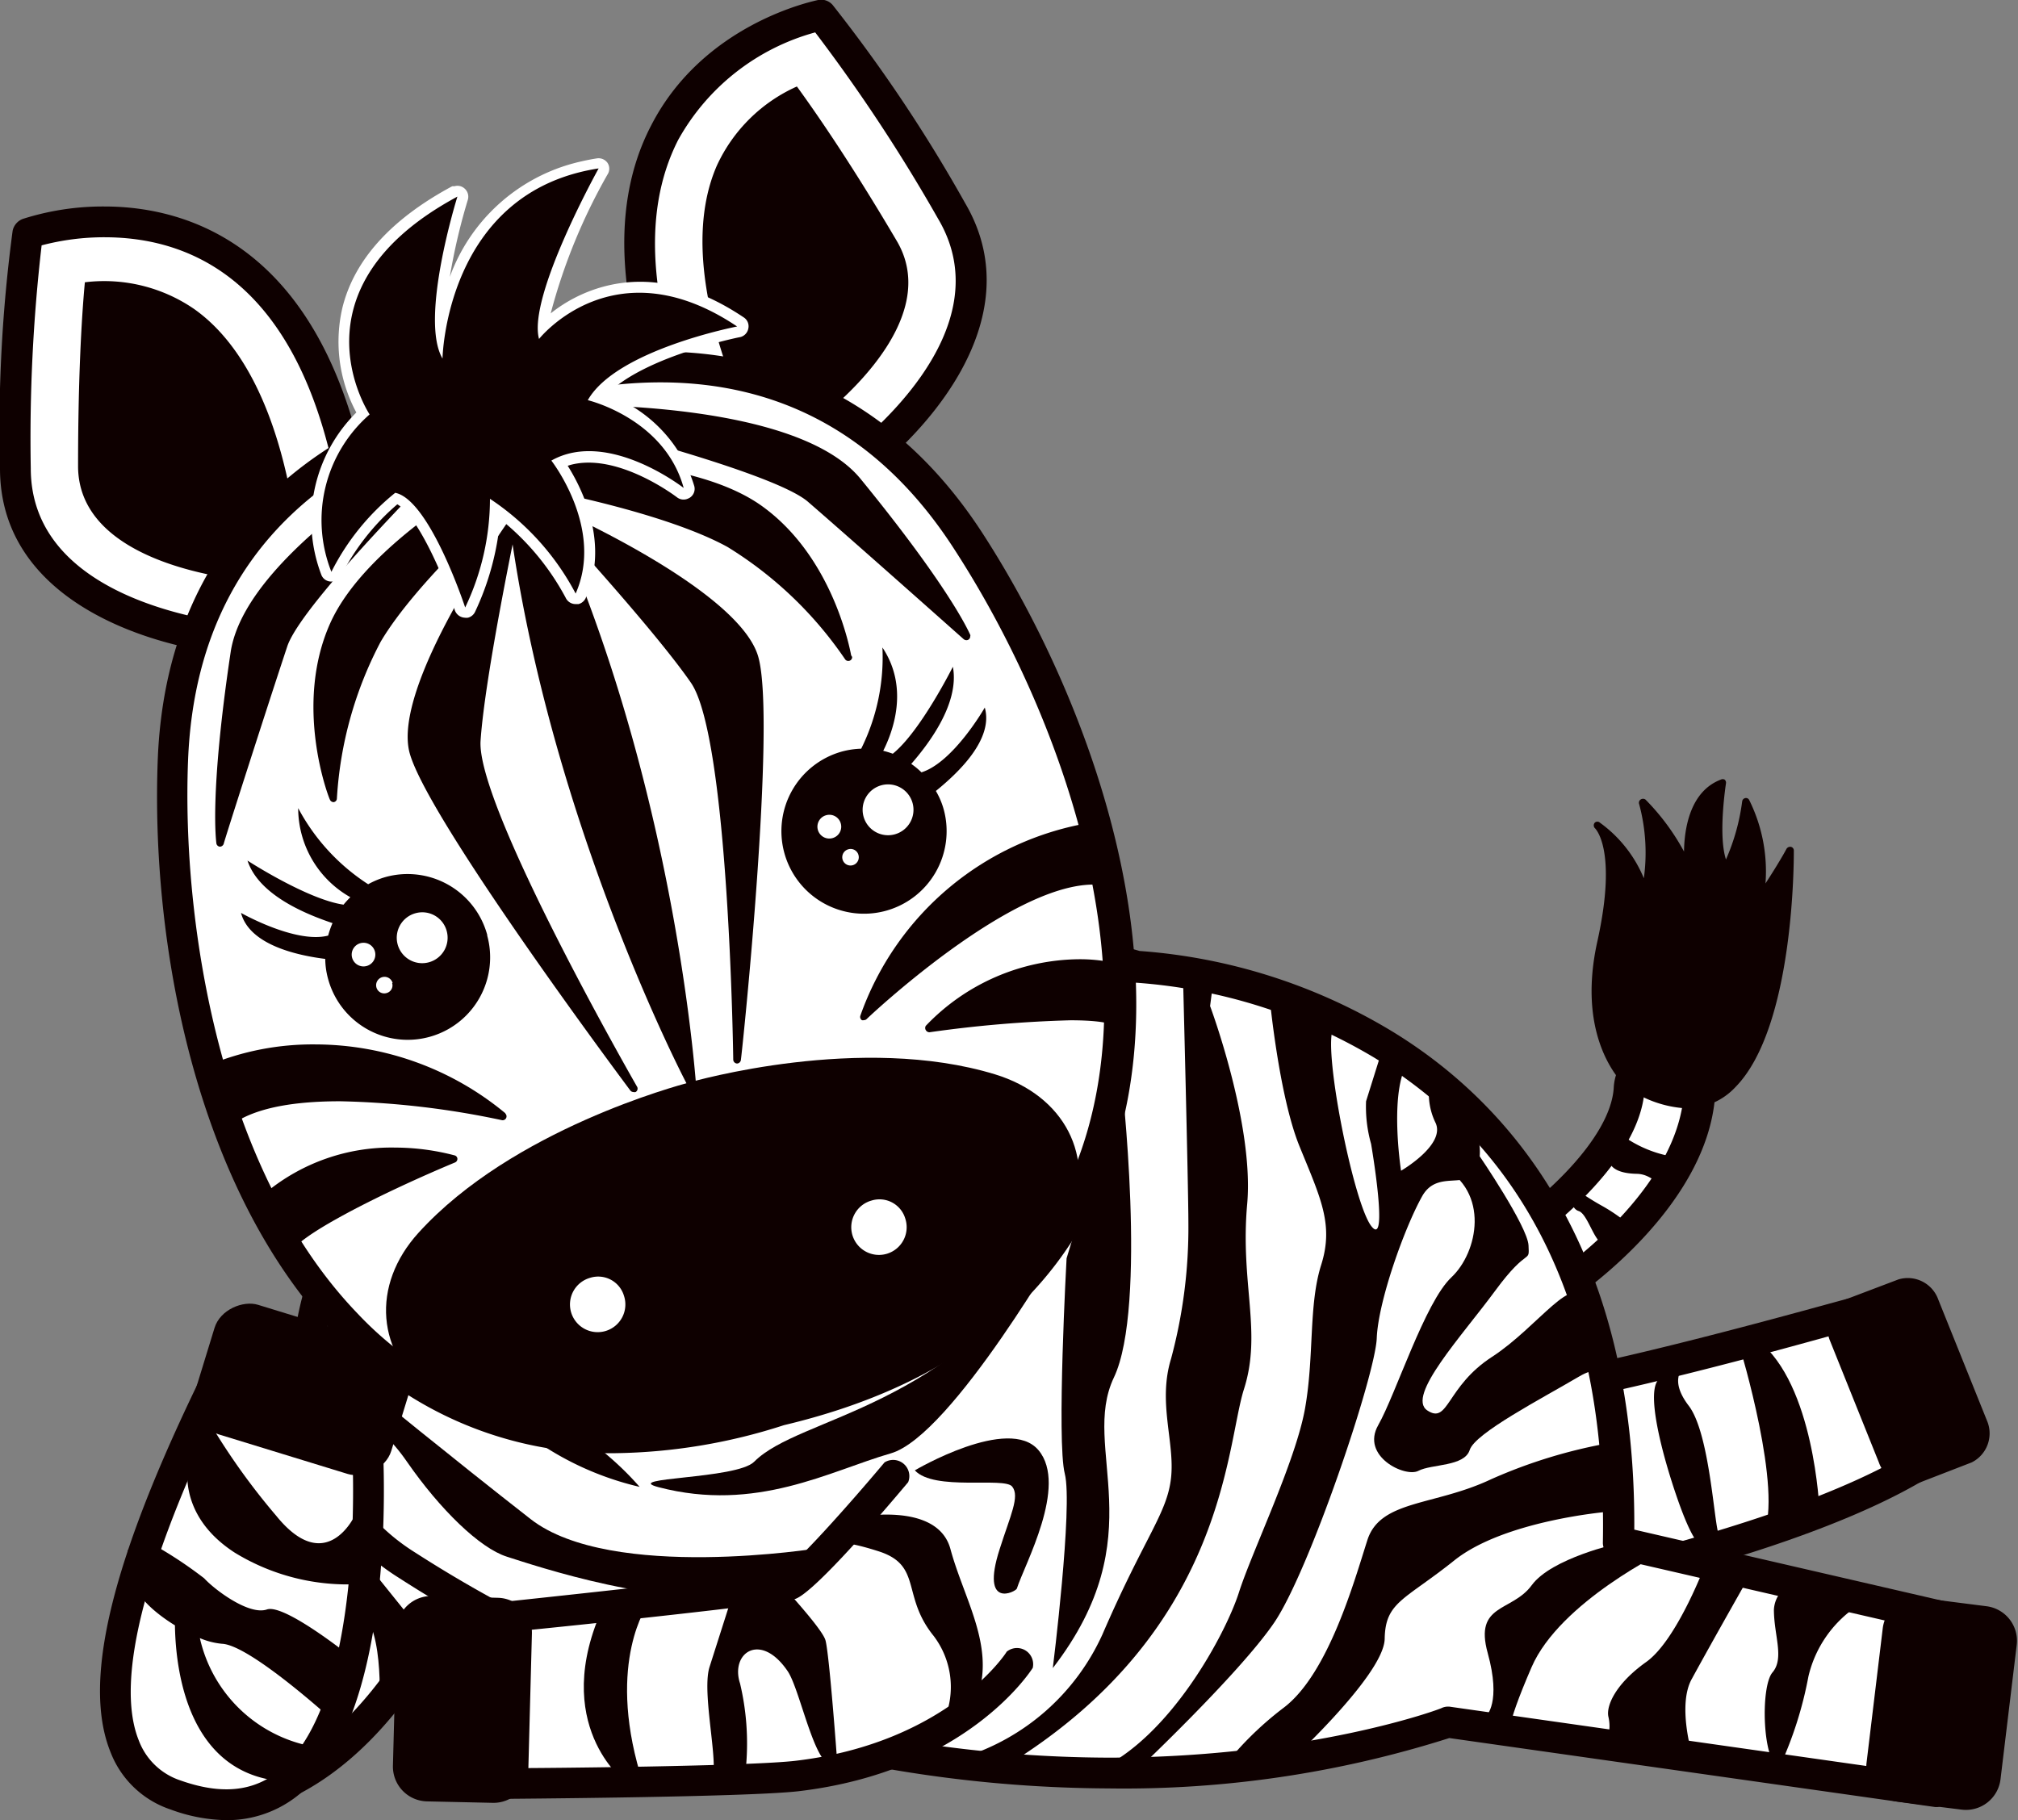 <svg xmlns="http://www.w3.org/2000/svg" width="124.59" height="112.39" viewBox="0 0 124.59 112.39"><rect x="0" y="0" width="124.59" height="112.39" fill="#808080" stroke="none"/><defs><style>.cls-1{fill:#fff;}.cls-2{fill:#0e0000;}</style></defs><title>アセット 3</title><g id="レイヤー_2" data-name="レイヤー 2"><g id="レイヤー_2-2" data-name="レイヤー 2"><path class="cls-1" d="M13.43,111.18s9.6.72,16.21-17.07l-4.85-6.28Z"/><path class="cls-2" d="M13.58,112.13h-.22a1,1,0,0,1-.79-1.37L23.94,87.41a.94.94,0,0,1,1.6-.16l4.85,6.28a1,1,0,0,1,.14.91C24.28,111.28,15.32,112.13,13.58,112.13ZM25,89.62,15,110c2.8-.67,8.85-3.53,13.52-15.77Z"/><path class="cls-2" d="M21.76,95.45l.16.78L17.79,91.9s2.89,6.2,4.45,7.49,1.16,6.39,1.16,6.39l2.26-5.48Z"/><path class="cls-1" d="M98.28,97.53s13-2.73,20.07-7l-4-9.42S94,87,91.21,86.08Z"/><path class="cls-2" d="M98.28,98.48a1,1,0,0,1-.81-.45L90.4,86.58a.95.95,0,0,1,1.09-1.4,2.23,2.23,0,0,0,.55,0h0c4.53,0,21.92-5,22.09-5a1,1,0,0,1,1.14.55l4,9.42a1,1,0,0,1-.39,1.18c-7.18,4.31-19.83,7-20.36,7.12A.68.68,0,0,1,98.28,98.48Zm-5.34-11.4,5.79,9.38c2.6-.59,12.34-2.95,18.42-6.34l-3.31-7.87C110.5,83.19,98,86.66,92.94,87.08Z"/><path class="cls-1" d="M95.18,80a2.19,2.19,0,0,1-1.24-4h0c1.75-1.2,6.37-5.09,6.64-8.7a2.19,2.19,0,0,1,4.37.32c-.47,6.36-7.73,11.44-8.56,12A2.09,2.09,0,0,1,95.18,80Z"/><path class="cls-2" d="M95.17,80.93a3.14,3.14,0,0,1-1.77-5.74c1.54-1,6-4.76,6.23-8a3.14,3.14,0,1,1,6.26.46c-.49,6.8-8.1,12.13-9,12.72a3.11,3.11,0,0,1-1.74.54Zm7.58-14.73a1.23,1.23,0,0,0-1.22,1.15c-.36,4.8-7,9.37-7.06,9.41a1.24,1.24,0,0,0-.33,1.72,1.22,1.22,0,0,0,1,.55v0a1.27,1.27,0,0,0,.68-.21c.79-.54,7.71-5.38,8.14-11.29a1.24,1.24,0,0,0-1.15-1.32Z"/><path class="cls-1" d="M70.18,59.76s30.39.8,29.73,35.54l20.5,4.72s4.45,8.61-.79,10.61l-30.28-4.3S59,117.89,25.1,96.67C7.87,85.87,28,47.83,70.18,59.76Z"/><path class="cls-2" d="M119.62,111.58h-.14l-30-4.26a66.27,66.27,0,0,1-21.06,3.11,81.51,81.51,0,0,1-43.79-13c-5.81-3.64-8-10.36-5.79-18,3.19-11.07,15.73-23,35.75-23a58.56,58.56,0,0,1,15.77,2.29,35,35,0,0,1,15.45,4.88c7,4.21,15.2,13,15.09,30.85l19.75,4.56a.92.92,0,0,1,.63.49c.12.23,2.86,5.59,1.48,9.2a4.59,4.59,0,0,1-2.77,2.73A1,1,0,0,1,119.62,111.58Zm-30.28-6.2h.14l30,4.27a2.72,2.72,0,0,0,1.46-1.54c.82-2.15-.45-5.67-1.19-7.27L99.7,96.22a1,1,0,0,1-.74-.94c.27-14-4.49-24.12-14.16-30a33.3,33.3,0,0,0-14.65-4.6l-.23,0a56.82,56.82,0,0,0-15.36-2.25c-19,0-30.93,11.2-33.92,21.6-1.94,6.75-.08,12.67,5,15.84a79.63,79.63,0,0,0,42.78,12.66c12.35,0,20.54-3,20.62-3.08A1,1,0,0,1,89.34,105.38Z"/><path class="cls-2" d="M117.11,111.24a2.15,2.15,0,0,1-1.87-2.4l1-8.3a2.15,2.15,0,0,1,2.4-1.87l4,.51a2.15,2.15,0,0,1,1.87,2.4l-1,8.29a2.15,2.15,0,0,1-2.4,1.87Z"/><path class="cls-2" d="M118.5,91.55A2,2,0,0,1,116,90.3l-3-7.47a2,2,0,0,1,.94-2.59L117.21,79a2,2,0,0,1,2.46,1.25l3,7.46a2,2,0,0,1-.94,2.59Z"/><path class="cls-1" d="M55.34,90.89s-5.56,6.63-6.58,6.92-17.65,2.06-17.65,2.06-3.76,6.17-.48,10.29c0,0,15.37-.09,18.61-.48,10-1.18,13.73-7.16,13.73-7.16Z"/><path class="cls-2" d="M30.63,111.11a.93.93,0,0,1-.74-.36c-3.66-4.58.24-11.1.41-11.38a.93.93,0,0,1,.71-.45c6.23-.66,16.35-1.78,17.45-2,.73-.42,3.73-3.74,6.15-6.62a1,1,0,0,1,1.46,1.22c-2.62,3.12-6,6.92-7,7.22s-13.68,1.65-17.33,2c-.67,1.29-2.55,5.47-.59,8.44,2.64,0,15.18-.12,18-.46,9.35-1.11,13-6.68,13-6.73a1,1,0,0,1,1.61,1c-.17.26-4.12,6.38-14.43,7.61-3.26.38-18.08.47-18.71.48Z"/><path class="cls-2" d="M26.35,111.23A2.15,2.15,0,0,1,24.26,109l.22-8.36a2.15,2.15,0,0,1,2.21-2.09l4.06.11a2.15,2.15,0,0,1,2.09,2.21l-.22,8.36a2.15,2.15,0,0,1-2.21,2.09Z"/><path class="cls-2" d="M74.71,62.12S77.44,69.43,77,74.35s.93,7.89-.2,11.43-1.12,15-14.8,23.33l-2.57-.59a14,14,0,0,0,8.63-7.59c2.62-6.06,4-7.47,4.24-9.68s-.83-4.64,0-7.35a31.09,31.09,0,0,0,1.07-8.39c0-2.29-.34-15.51-.34-15.51L75,59.9Z"/><path class="cls-2" d="M78.37,61.45s.57,6.16,1.86,9.33,2.13,4.82,1.34,7.32-.42,5.62-1,8.88-3.28,8.84-4.08,11.35-4.24,9-8.79,11l2.22.25s6.57-6.18,8.75-9.39S84.91,84.92,85,82.63s1.71-6.81,2.8-8.76,3.39.16,3.56-2.54-3-4.88-3-4.88a4.11,4.11,0,0,0,.25,2.84c.71,1.37-2.11,3-2.11,3s-.83-5.32.6-6.93L85.28,65,84.34,68a8.39,8.39,0,0,0,.31,2.63s1.13,6.57,0,5.06-3.05-11.32-2.3-12.23S78.37,61.45,78.37,61.45Z"/><path class="cls-2" d="M91.31,71.33s3,4.39,3.06,5.57,0,0-2.05,2.79-5.52,6.52-4.2,7.4,1.16-1.47,4-3.31,5.19-5.47,5.64-3.26.84,6,.84,6,1.14-2.85-1.13-1.51-6.4,3.48-6.73,4.52-2.35.86-3.17,1.29S84,89.92,85.09,88s2.88-7.59,4.52-9.13S92,73.6,89,72C89,72,91.51,70.7,91.31,71.33Z"/><path class="cls-2" d="M99.44,89.09a31.48,31.48,0,0,0-7.38,2.25C88.55,93,85.22,92.6,84.42,95.1s-2.39,8.21-5.13,10.32a20.43,20.43,0,0,0-4,4l4-.33s6.16-5.62,6.2-7.9,1.21-2.37,4.3-4.84,9.45-3,9.45-3Z"/><path class="cls-2" d="M99.91,95.3s-4.12.91-5.34,2.58S91,99,91.85,102.07s-.09,3.88-.09,3.88l1.47,1.16s-.42-.13,1.33-4.17,8.27-7.19,8.27-7.19Z"/><path class="cls-2" d="M111.23,97.63a1.87,1.87,0,0,0-1.71,1.76c0,1.59.66,3-.09,3.88s-.62,5.55.42,5.88a23.7,23.7,0,0,0,1.8-5.63,7.19,7.19,0,0,1,3-4.34Z"/><path class="cls-2" d="M69.23,66.54s1.63,14.13-.46,18.52S71.33,94.8,65,103c0,0,1.25-10,.74-12s.11-13.3.11-13.3Z"/><path class="cls-2" d="M52.68,93.72s5.18-1.11,6,1.93,2.71,5.92,1.71,9l-2.13,1.62a5.21,5.21,0,0,0-.62-5.26c-2-2.47-.68-4.35-3.39-5.22s-2.92-.41-2.92-.41Z"/><path class="cls-2" d="M47.79,97.36s2.93,3.11,3.17,3.91.73,7.54.73,7.54c-1.23,1.18-2.22-4.38-3.06-5.62-1.67-2.46-3.56-1.13-2.94.76a16,16,0,0,1,.38,5s-3.08,1.19-2.27,1-.53-5.25,0-7l1.61-5.05Z"/><path class="cls-2" d="M56.48,90.79s5.81-3.43,7.64-1.24-.88,7.08-1.34,8.54c-.07.2-2.26,1.31-1.07-2.41.66-2.09,1.27-3.28.78-3.89S57.68,92.09,56.48,90.79Z"/><path class="cls-2" d="M65.83,76.29S58.78,88.65,55,89.74s-8.3,3.67-14.34,2.09c-2.37-.62,4.81-.48,5.9-1.57C49.41,87.39,58.54,87.2,65.83,76.29Z"/><path class="cls-2" d="M50.58,95.59S37.73,97.68,32.76,93.8s-10-8-10-8l-1,2s1.31-.51,3.36,2.45,4.5,5.34,6.17,5.87,10,3.36,15,2.18S50.58,95.59,50.58,95.59Z"/><path class="cls-2" d="M26.06,81.32s7,3.37,7.68,4.74c1.23,2.39,3.14,2.78,5.75,5.75A18.63,18.63,0,0,1,30.6,86.9C26.32,82.66,25,83.27,25,83.27Z"/><path class="cls-2" d="M106.16,94.8c-.31-.1-.53-6.21-1.9-8s-.16-2.5-.16-2.5a8.28,8.28,0,0,0-1.6.8c-1,.6.17,4.88,1.07,7.46s1.32,2.74,1.32,2.74S106.47,94.9,106.16,94.8Z"/><path class="cls-2" d="M103.69,72.52s.37-1.15-.77-1.17a7.41,7.41,0,0,1-3-1.42s-2,2.49,1.14,2.55C102.3,72.51,102.46,73.85,103.69,72.52Z"/><path class="cls-2" d="M100.44,75.5a10.67,10.67,0,0,0-1.6-1.08,15.84,15.84,0,0,1-1.72-1.12l0,.79a.54.54,0,0,0,.35.69c.53.17.93,1.79,1.45,2S100.44,75.5,100.44,75.5Z"/><path class="cls-2" d="M105.37,96.38s-1.79,4.86-3.73,6.24-2.48,2.74-2.34,3.38a2.49,2.49,0,0,1,0,1.17l5.15,1.09s-.89-3,0-4.59c1.37-2.51,3.64-6.5,3.64-6.5Z"/><path class="cls-2" d="M16.19,81.62s2.7.17,3.48,1.34a5.85,5.85,0,0,0,2.66,1.76l.14.62s-.23.73-1.73,0A33.74,33.74,0,0,1,16.9,83Z"/><path class="cls-2" d="M107.43,83.24s2.69,8.87,1.42,11.56l3.48-1.58s-.31-7.76-3.8-10.45Z"/><path class="cls-2" d="M40,99.07s-2.54,3.49-.48,10.45l-1.11.32s-4.75-3.8-.79-11.4Z"/><path class="cls-1" d="M14.05,83.85l8.58,4.46s2.1,27.52-11.8,22.53C3.37,108.16,8.62,94.73,14.05,83.85Z"/><path class="cls-2" d="M14,112.39a10.3,10.3,0,0,1-3.47-.66,6,6,0,0,1-3.71-3.55C5,103.66,7,95.79,13.2,83.43a1,1,0,0,1,.56-.48.93.93,0,0,1,.73.06l8.58,4.46a1,1,0,0,1,.51.77c.05.65,1.14,15.91-4.32,21.8A7,7,0,0,1,14,112.39Zm.5-27.25C9,96.19,7.05,103.7,8.57,107.47a4.13,4.13,0,0,0,2.58,2.47c2.83,1,5,.64,6.72-1.19,4.38-4.73,4-17.14,3.85-19.84Z"/><rect class="cls-2" x="14.52" y="79.46" width="8.36" height="12.66" rx="2.15" ry="2.15" transform="translate(-68.8 78.5) rotate(-72.94)"/><path class="cls-2" d="M12.86,87.71a41.41,41.41,0,0,0,4.19,5.88c3.12,3.86,4.88-.06,4.88-.06l.31,4.28a13.32,13.32,0,0,1-7.75-1.94c-3.63-2.35-2.86-5.5-2.86-5.5Z"/><path class="cls-2" d="M20.61,106.28l1.22-3.85S17.59,99,16.48,99.38s-3.24-1.23-3.87-1.92A25.82,25.82,0,0,0,9,95.12l-1.12.61a4.91,4.91,0,0,1,.56,2.21c0,.61,1.07,1.63,2.36,2.42.05,3.19,1,9.63,7.31,9.66l.8-2.26a8.76,8.76,0,0,1-6.57-6.61,4.6,4.6,0,0,0,1.37.35C15.45,101.57,20.61,106.28,20.61,106.28Z"/><path class="cls-2" d="M110.75,52.52a.23.23,0,0,0-.18-.23.27.27,0,0,0-.27.12c-.27.51-.81,1.39-1.3,2.14a9.9,9.9,0,0,0-1-5.14.22.22,0,0,0-.25-.13.24.24,0,0,0-.19.21,13,13,0,0,1-1,3.58c-.5-1.53,0-4.67,0-4.7a.25.25,0,0,0-.08-.23.26.26,0,0,0-.24,0c-1.89.72-2.25,3-2.27,4.44a14.08,14.08,0,0,0-2.38-3.21.26.26,0,0,0-.3,0,.24.24,0,0,0-.09.28,11.55,11.55,0,0,1,.29,4.58,8,8,0,0,0-2.71-3.43.23.23,0,0,0-.32,0,.25.25,0,0,0,0,.33s1.43,1.25.16,7c-1.37,6.17,1.64,8.86,1.8,9a7,7,0,0,0,3.72,1.31,4.11,4.11,0,0,0,3-1.31C110.79,63.43,110.75,53,110.75,52.52Z"/><path class="cls-1" d="M15.35,39.56S1,38.8,1,28.92a91.24,91.24,0,0,1,.77-14.51S19.62,8,22.31,33.84Z"/><path class="cls-2" d="M15.35,40.51h0C10,40.23,0,37.45,0,28.93A92.35,92.35,0,0,1,.78,14.25a1,1,0,0,1,.62-.73,16.28,16.28,0,0,1,5.05-.77c5.46,0,14.91,2.73,16.8,21a.91.91,0,0,1-.34.83l-7,5.72A.94.94,0,0,1,15.35,40.51ZM2.57,15.15A103.58,103.58,0,0,0,1.9,28.92c0,8,11,9.46,13.14,9.66l6.27-5.15c-1.76-15.51-9-18.78-14.86-18.78A15.17,15.17,0,0,0,2.57,15.15Z"/><path class="cls-2" d="M14.2,35.71c-3-.45-9.36-2-9.38-6.91,0-5.36.21-9.13.42-11.37A9.8,9.8,0,0,1,12,19.09c3.17,2.25,5.32,6.83,6.26,13.31Z"/><path class="cls-1" d="M51.83,29.53s11.94-8,6.93-16.5A91.72,91.72,0,0,0,50.69,1S32,4.56,42.92,28.17Z"/><path class="cls-2" d="M51.83,30.48h-.15l-8.9-1.36a.94.94,0,0,1-.72-.54C38.12,20,37.48,13,40.19,7.77,43.42,1.45,50.22.07,50.51,0a.94.94,0,0,1,.9.31,93.22,93.22,0,0,1,8.17,12.22c4.32,7.34-2.84,14.84-7.22,17.77A.94.94,0,0,1,51.83,30.48Zm-8.26-3.17,8,1.22c1.73-1.26,10.43-8.09,6.36-15A103.53,103.53,0,0,0,50.33,2a13.86,13.86,0,0,0-8.46,6.64C39.5,13.29,40.08,19.56,43.57,27.31Z"/><path class="cls-2" d="M50.85,25.64c2.32-1.91,7-6.51,4.53-10.74-2.72-4.62-4.85-7.73-6.18-9.56a9.88,9.88,0,0,0-4.93,4.86c-1.57,3.56-1.08,8.59,1.43,14.65Z"/><path class="cls-1" d="M59.8,33.43C49.25,17.16,32.15,24,30.94,24.53c-1.3.18-19.49,3-20.25,22.4C9.91,67,19.31,96.06,48.15,87.12,77.51,80.06,70.74,50.29,59.8,33.43Z"/><path class="cls-2" d="M38,89.73h0a23.17,23.17,0,0,1-17.31-7.32C12,73.3,9.31,58.09,9.74,46.9c.77-19.69,19.08-23,21-23.3a27.93,27.93,0,0,1,10.08-1.89c5.73,0,13.82,1.94,19.83,11.2,6.7,10.33,12.7,27,7.58,39.78C65.08,80.46,58.43,85.62,48.4,88A35.18,35.18,0,0,1,38,89.73Zm2.74-66.12a26.28,26.28,0,0,0-9.46,1.79.84.84,0,0,1-.24.07,26.12,26.12,0,0,0-9.94,3.85c-6,3.94-9.19,9.88-9.49,17.65-.4,10.31,2.1,25.44,10.45,34.12A21.34,21.34,0,0,0,38,87.83h0a33.31,33.31,0,0,0,9.84-1.62l.06,0c9.41-2.26,15.63-7,18.49-14.2,4.85-12.16-1-28.09-7.41-38C54.56,27.09,48.42,23.61,40.77,23.61Z"/><path class="cls-2" d="M61.44,66.34c-8.27-2.53-18.55.4-19,.53s-10.8,2.85-16.61,9.26.9,17,22.2,11.1C69.72,81.27,69.89,68.93,61.44,66.34Z"/><path class="cls-1" d="M38.52,80a1.71,1.71,0,1,1-2.08-1.1A1.66,1.66,0,0,1,38.52,80Z"/><path class="cls-1" d="M55.89,75.24a1.71,1.71,0,1,1-2.08-1.11A1.66,1.66,0,0,1,55.89,75.24Z"/><path class="cls-1" d="M23.63,53.48a7.2,7.2,0,0,0-.88.33A12.33,12.33,0,0,1,19,49.58a.7.7,0,0,0-.77-.36h0a.68.68,0,0,0-.5.63,6.3,6.3,0,0,0,1.89,4.8,26,26,0,0,1-3.95-2.1.7.7,0,0,0-.56-.09.69.69,0,0,0-.47.89c.62,1.83,2.54,3,4.15,3.69a12.48,12.48,0,0,1-3.56-1.34.7.7,0,0,0-.53-.06.6.6,0,0,0-.24.12.68.68,0,0,0-.24.73c.58,2.18,3.33,3,5.22,3.28a5.93,5.93,0,0,0,.16.82,5.79,5.79,0,1,0,4-7.12Z"/><path class="cls-2" d="M30.08,57.72a5.1,5.1,0,0,0-6.26-3.57,5,5,0,0,0-1.09.45,12.7,12.7,0,0,1-4.32-4.7,6.32,6.32,0,0,0,3.22,5.5,6,6,0,0,0-.42.46c-2.23-.32-5.93-2.72-5.93-2.72C16,55.33,19.05,56.5,20.53,57a5.41,5.41,0,0,0-.27.77c-2,.52-5.38-1.4-5.38-1.4.53,2,3.53,2.63,5.2,2.84a4.84,4.84,0,0,0,.18,1.25,5.09,5.09,0,1,0,9.82-2.69Z"/><path class="cls-1" d="M27.58,57.49a1.57,1.57,0,1,1-1.93-1.1A1.56,1.56,0,0,1,27.58,57.49Z"/><path class="cls-1" d="M23.15,58.76a.73.73,0,1,1-.9-.52A.73.73,0,0,1,23.15,58.76Z"/><path class="cls-1" d="M24.21,60.7a.49.49,0,0,1-.35.62.5.5,0,0,1-.62-.35.5.5,0,1,1,1-.27Z"/><path class="cls-1" d="M51.82,45.73a6,6,0,0,1,.93-.16,12.53,12.53,0,0,0,1-5.55.69.69,0,0,1,.47-.7h0a.68.68,0,0,1,.76.29,6.3,6.3,0,0,1,.83,5.08,25.39,25.39,0,0,0,2.31-3.82.69.69,0,0,1,.44-.36.82.82,0,0,1,.27,0,.71.71,0,0,1,.6.55c.39,1.89-.66,3.88-1.69,5.29a12.64,12.64,0,0,0,2.38-3,.7.7,0,0,1,.42-.33.74.74,0,0,1,.26,0,.73.73,0,0,1,.59.5c.61,2.18-1.35,4.28-2.81,5.5a6.55,6.55,0,0,1,.28.78,5.79,5.79,0,1,1-7.12-4.05Z"/><path class="cls-2" d="M60.8,43.69s-1.93,3.38-3.91,4a4.59,4.59,0,0,0-.63-.52c1-1.15,3-3.7,2.57-6,0,0-2,4-3.71,5.37a5.76,5.76,0,0,0-.59-.18c.6-1.19,1.61-3.89-.05-6.38a12.69,12.69,0,0,1-1.31,6.25A5.16,5.16,0,0,0,52,46.4,5.1,5.1,0,1,0,58.27,50a4.76,4.76,0,0,0-.49-1.16C59.11,47.76,61.36,45.67,60.8,43.69Z"/><path class="cls-1" d="M56.34,49.58a1.57,1.57,0,1,1-1.93-1.09A1.57,1.57,0,0,1,56.34,49.58Z"/><path class="cls-1" d="M51.91,50.85a.73.73,0,0,1-.51.9A.73.73,0,1,1,51,50.34.73.73,0,0,1,51.91,50.85Z"/><path class="cls-1" d="M53,52.79a.51.51,0,1,1-.62-.35A.5.5,0,0,1,53,52.79Z"/><path class="cls-2" d="M39.32,67.08c-.1-.17-9.92-17.3-9.65-21.34s2.25-13.46,2.27-13.55a.24.24,0,0,0-.14-.27.25.25,0,0,0-.29.08c-.3.43-7.38,10.41-6.21,14.53S38.41,66.66,38.92,67.34a.25.25,0,0,0,.19.09.28.28,0,0,0,.13,0A.24.24,0,0,0,39.32,67.08Z"/><path class="cls-2" d="M31.13,29.24a.25.25,0,0,0-.14-.16.28.28,0,0,0-.2,0c-.33.18-8.19,4.41-10.42,9.44s-.12,10.63,0,10.86a.25.25,0,0,0,.23.15h0a.23.23,0,0,0,.2-.23,23.72,23.72,0,0,1,2.7-9.67c2.22-3.77,7.88-8.76,7.94-8.81a.22.22,0,0,0,.07-.24Z"/><path class="cls-2" d="M29.4,26.26a.25.25,0,0,0-.3-.07c-.57.31-13.87,7.48-14.86,14.08-1.32,8.84-.89,11.69-.88,11.81a.24.24,0,0,0,.22.2h0a.26.26,0,0,0,.23-.17c0-.08,2.61-8.23,3.93-12.21,1-2.94,11.51-13.22,11.62-13.33A.24.24,0,0,0,29.4,26.26Z"/><path class="cls-2" d="M28.06,71.34a14.55,14.55,0,0,0-3.66-.48,12.16,12.16,0,0,0-8,2.79.23.23,0,0,0-.06.24l1.07,3.78a.23.23,0,0,0,.23.17h0a.24.24,0,0,0,.25-.23s0-.06,0-.08c.06-1.09,6-4,10.2-5.75a.24.24,0,0,0,.15-.23A.23.23,0,0,0,28.06,71.34Z"/><path class="cls-2" d="M31.2,68.74a18.43,18.43,0,0,0-11.7-4.25,16.73,16.73,0,0,0-6.62,1.28.22.22,0,0,0-.13.25l.63,3.77a.23.23,0,0,0,.17.18h.06a.24.24,0,0,0,.18-.07C15,68.63,17.42,68,21,68a52.87,52.87,0,0,1,10,1.17.24.24,0,0,0,.2-.41Z"/><path class="cls-2" d="M46.83,40.61c-1.09-4.14-12.28-9.1-12.76-9.31a.24.24,0,0,0-.29.08.24.24,0,0,0,0,.3c.07.07,6.54,7.09,8.88,10.48s2.61,23.08,2.61,23.28a.25.25,0,0,0,.23.23h0a.25.25,0,0,0,.24-.21C45.86,64.61,47.92,44.68,46.83,40.61Z"/><path class="cls-2" d="M52.55,40.47c-.13-.7-1.26-6.21-5.56-9.26C42.45,28,33.21,28.43,33.21,28.43a.22.22,0,0,0-.18.1.2.2,0,0,0,0,.2l.36,1.35a.25.25,0,0,0,.19.18c.07,0,7.49,1.4,11.33,3.51a23.91,23.91,0,0,1,7.26,6.93.23.23,0,0,0,.2.11h0a.23.23,0,0,0,.24-.24A.36.36,0,0,0,52.55,40.47Z"/><path class="cls-2" d="M59.91,39.22c-.19-.44-1.51-3.2-6.77-9.64C49.8,25.48,39.43,25,35.13,25c-1.19,0-2,0-2,0a.25.25,0,0,0-.23.22.24.24,0,0,0,.18.25c.15,0,14.46,3.49,16.8,5.51,3.17,2.75,9.56,8.44,9.62,8.49a.27.27,0,0,0,.16.06h0a.23.23,0,0,0,.24-.23A.25.25,0,0,0,59.91,39.22Z"/><path class="cls-2" d="M69.53,63.35l-1-3.81a.24.24,0,0,0-.18-.17,9.93,9.93,0,0,0-1.74-.14,13.23,13.23,0,0,0-9.45,4.11.25.25,0,0,0,0,.27.26.26,0,0,0,.22.13h0A76,76,0,0,1,66.09,63c2.56,0,2.94.4,3,.53a.24.24,0,0,0,.3.12A.24.24,0,0,0,69.53,63.35Z"/><path class="cls-2" d="M69,54.5l-1.38-3.56a.26.26,0,0,0-.24-.15A18.23,18.23,0,0,0,53.12,62.71a.24.24,0,0,0,.09.28.22.22,0,0,0,.13,0,.23.23,0,0,0,.17-.07c.08-.08,8.76-8.3,14-8.3a4.08,4.08,0,0,1,1.14.16.24.24,0,0,0,.24-.07A.23.23,0,0,0,69,54.5Z"/><path class="cls-2" d="M43.07,67.24l-.1-.31c-.31-3.81-2.32-23.68-11.54-40.61l-.08-.3a.24.24,0,0,0-.27-.17l-.06,0-.07,0a.22.22,0,0,0-.13.28l.08.3C32,46.14,41.38,65,42.44,67l.1.35a.24.24,0,0,0,.23.17h0a.18.18,0,0,0,.11,0h0A.25.25,0,0,0,43.07,67.24Z"/><path class="cls-1" d="M35.72,37.3l-.17,0a.67.67,0,0,1-.62-.38,15.62,15.62,0,0,0-4.05-4.87,16.83,16.83,0,0,1-1.55,5.73.67.67,0,0,1-.43.36.78.78,0,0,1-.22,0,.69.69,0,0,1-.6-.46c-.77-2.36-2.37-5.87-3.55-6.54a14.36,14.36,0,0,0-3.47,4.41.65.65,0,0,1-.42.36l-.19,0a.65.65,0,0,1-.6-.39A9.4,9.4,0,0,1,22,25.47,9.24,9.24,0,0,1,21.14,19c.73-2.95,3-5.47,6.78-7.5l.14,0a.65.65,0,0,1,.61.13.67.67,0,0,1,.21.72,37.58,37.58,0,0,0-1.11,4.75,11.24,11.24,0,0,1,7.58-7,14.23,14.23,0,0,1,1.5-.32.68.68,0,0,1,.66.28.65.65,0,0,1,0,.71A35.73,35.73,0,0,0,34,19.35a9,9,0,0,1,3.22-1.64c2.77-.76,5.69-.13,8.7,1.89a.65.65,0,0,1,.28.69.67.67,0,0,1-.48.52h0s-.73.14-1.76.43c-3.06.84-5.35,1.94-6.48,3.11A8.7,8.7,0,0,1,42.86,30a.65.65,0,0,1-.27.73.88.88,0,0,1-.2.09.66.66,0,0,1-.59-.11s-3.64-2.8-6.59-2l-.16.05c.9,1.43,2.6,4.82,1.1,8.19A.68.68,0,0,1,35.72,37.3Z"/><path class="cls-2" d="M22.82,25.59s-5.17-7.75,5.42-13.45c0,0-2.36,7.54-.92,10,0,0,.18-10.29,9.64-11.74,0,0-4.4,7.91-3.68,10.53,0,0,4.63-5.87,12.23-.77,0,0-7.46,1.44-9.22,4.55,0,0,4.74,1.12,5.92,5.42,0,0-4.68-3.66-8.17-1.69,0,0,3.28,4.19,1.5,8.21a15.88,15.88,0,0,0-5.29-5.85,15.59,15.59,0,0,1-1.53,6.71s-2.19-6.66-4.32-7.08a14.81,14.81,0,0,0-3.94,4.88A8.66,8.66,0,0,1,22.82,25.59Z"/></g></g></svg>